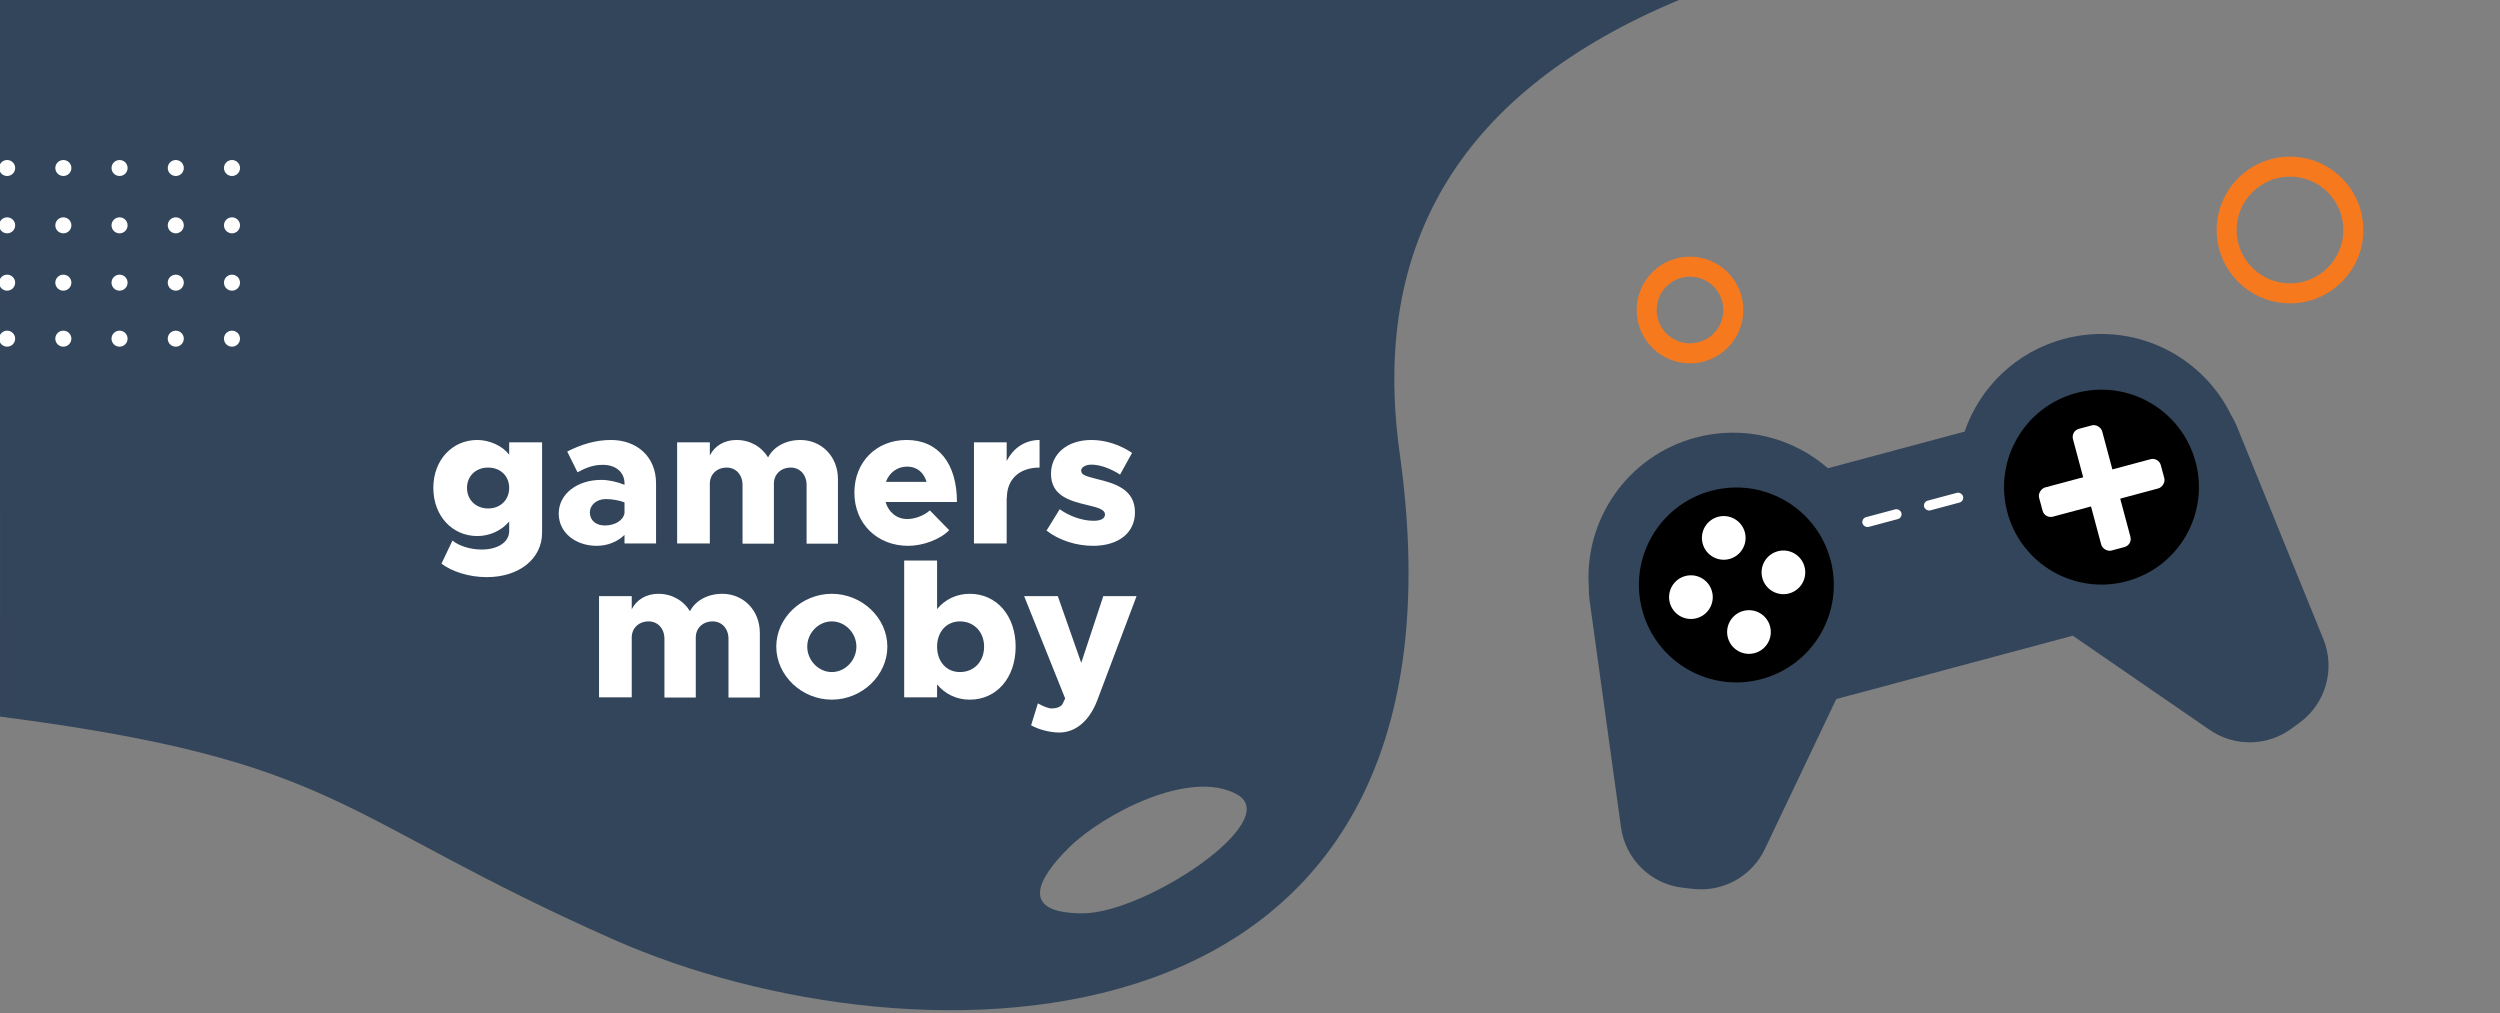 <svg xmlns="http://www.w3.org/2000/svg" width="375" height="152" viewBox="0 0 375 152">
    <rect x="0" y="0" width="375" height="152" fill="#808080" stroke="none"/>
    <g fill="none" fill-rule="evenodd">
        <g>
            <g transform="translate(0 -87) translate(-17 86.997)">
                <path fill="#33455A" d="M268.848 0c-32.384 13.525-46.348 36.198-41.89 68.019 13.002 92.835-73.015 92.835-118.024 72.87-41.744-18.516-40.47-26.728-91.93-33.397L17 .003 268.848 0zm-66.276 119.177c-7.052-3.961-20.148 2.971-25.185 7.923-5.037 4.952-7.332 9.903 2.015 9.903s30.222-13.864 23.17-17.826z"/>
                <g fill="#FFF" fill-rule="nonzero">
                    <g>
                        <path d="M8.01 20.573c4.877 0 8.302-2.759 8.302-6.662V.352h-4.934v1.85C10.39.91 8.475 0 6.588 0 2.874 0 0 2.964 0 7.19c0 4.226 2.873 7.22 6.589 7.22 1.857 0 3.599-.793 4.789-2.172v1.438c0 1.614-1.655 2.759-4.122 2.759-1.712 0-3.454-.558-4.383-1.35L1.22 18.548c1.538 1.174 4.093 2.025 6.792 2.025zm.204-10.301c-1.829 0-3.164-1.292-3.164-3.082 0-1.79 1.335-3.052 3.164-3.052 1.858 0 3.164 1.262 3.164 3.052s-1.306 3.082-3.164 3.082zm16.312 5.605c1.538 0 3.106-.587 4.15-1.643v1.291h4.732v-9.01c0-4.05-2.903-6.515-6.763-6.515-2.322 0-4.47.675-6.56 1.732l1.539 3.11c1.277-.675 2.35-1.115 3.773-1.115 2.06 0 3.28 1.174 3.28 2.788v.206c-1.161-.47-2.41-.734-3.512-.734-3.541 0-6.357 2.084-6.357 5.048 0 2.876 2.525 4.842 5.718 4.842zm1.19-3.052c-1.306 0-2.235-.763-2.235-1.937s1.045-2.025 2.38-2.025c1.016 0 2.061.205 2.816.499v1.614c-.204 1.145-1.51 1.849-2.96 1.849zm25.368 2.73v-9.01c0-1.38 1.045-2.407 2.525-2.407 1.393 0 2.38 1.086 2.38 2.612v8.804h4.702V5.87c0-3.434-2.496-5.87-5.63-5.87-2.207 0-4.035 1.027-4.848 2.612C49.226.998 47.485 0 45.483 0c-1.83 0-3.28.88-4.006 2.318V.352H36.57v15.173h4.906v-8.98c0-1.38 1.045-2.407 2.525-2.407 1.393 0 2.38 1.086 2.38 2.612v8.804h4.702zm20.143.322c2.235 0 4.818-.968 6.153-2.348l-2.902-2.964c-.9.793-2.235 1.292-3.396 1.292-1.596 0-2.786-1.028-3.25-2.554h10.71C78.541 3.522 75.754 0 70.994 0c-4.528 0-7.837 3.287-7.837 7.895 0 4.666 3.425 7.982 8.07 7.982zm2.758-9.597h-6.096c.523-1.408 1.713-2.289 3.193-2.289s2.496.91 2.903 2.29zM86 15.525V8.628l.029.059c0-2.788 1.857-4.549 4.905-4.549V0c-2.177 0-3.947 1.203-4.934 3.17V.352h-4.905v15.173H86zm12.945.352c3.86 0 6.298-1.966 6.298-5.018 0-3.463-2.99-4.344-5.66-4.99-1.77-.469-2.409-.616-2.409-1.29 0-.47.639-.881 1.539-.881 1.364 0 2.99.645 4.295 1.497l1.8-3.258C103.126.792 100.949 0 98.714 0c-3.715 0-6.066 2.172-6.066 5.077.029 3.287 2.728 4.05 5.63 4.725 1.48.352 2.468.646 2.468 1.38 0 .587-.61.939-1.684.939-1.8 0-3.715-.734-5.108-1.732l-1.974 3.2c1.829 1.437 4.44 2.288 6.966 2.288zM39.367 38.628v-9.01c0-1.38 1.045-2.406 2.526-2.406 1.393 0 2.38 1.086 2.38 2.612v8.804h4.702v-9.685c0-3.434-2.496-5.87-5.631-5.87-2.206 0-4.035 1.028-4.847 2.613-.987-1.615-2.729-2.612-4.731-2.612-1.829 0-3.28.88-4.006 2.318v-1.966h-4.905v15.173h4.905v-8.98c0-1.38 1.045-2.407 2.525-2.407 1.394 0 2.38 1.086 2.38 2.612v8.804h4.702zm20.405.323c4.528 0 8.33-3.64 8.33-7.953 0-4.315-3.802-7.924-8.33-7.924-4.528 0-8.33 3.61-8.33 7.924s3.802 7.953 8.33 7.953zm0-4.138c-2.003 0-3.686-1.761-3.686-3.815 0-2.055 1.683-3.786 3.686-3.786s3.686 1.731 3.686 3.786c0 2.054-1.683 3.815-3.686 3.815zm20.695 4.138c4.034 0 6.879-3.287 6.879-7.953 0-4.637-2.845-7.924-6.88-7.924-2.002 0-3.714.85-4.904 2.289v-7.279h-4.935V38.6h4.935v-1.937c1.19 1.438 2.902 2.289 4.905 2.289zm-1.48-4.138c-2.032 0-3.425-1.585-3.425-3.815 0-2.202 1.393-3.786 3.424-3.786 2.12 0 3.629 1.584 3.629 3.786 0 2.23-1.51 3.815-3.629 3.815zm14.89 9.068c2.466 0 4.527-1.731 5.717-4.842l5.892-15.613h-4.992l-3.309 10.007-3.512-10.007h-5.05l6.153 15.349-.406.85c-.262.412-.9.646-1.626.646-.464 0-1.277-.322-2.06-.763l-1.016 3.287c1.132.646 2.844 1.086 4.208 1.086z" transform="translate(82 66)"/>
                    </g>
                </g>
                <path fill="#FFF" d="M1.205 49.603c.665 0 1.204.538 1.204 1.2 0 .663-.54 1.2-1.204 1.2-.666 0-1.205-.537-1.205-1.2 0-.662.54-1.2 1.205-1.2zm8.431 0c.666 0 1.205.538 1.205 1.2 0 .663-.54 1.2-1.205 1.2s-1.204-.537-1.204-1.2c0-.662.54-1.2 1.204-1.2zm8.432 0c.665 0 1.205.538 1.205 1.2 0 .663-.54 1.2-1.205 1.2s-1.204-.537-1.204-1.2c0-.662.539-1.2 1.204-1.2zm8.432 0c.665 0 1.205.538 1.205 1.2 0 .663-.54 1.2-1.205 1.2s-1.205-.537-1.205-1.2c0-.662.54-1.2 1.205-1.2zm8.432 0c.665 0 1.204.538 1.204 1.2 0 .663-.539 1.2-1.204 1.2-.665 0-1.205-.537-1.205-1.2 0-.662.54-1.2 1.205-1.2zm8.432 0c.665 0 1.204.538 1.204 1.2 0 .663-.54 1.2-1.204 1.2-.666 0-1.205-.537-1.205-1.2 0-.662.54-1.2 1.205-1.2zm8.431 0c.666 0 1.205.538 1.205 1.2 0 .663-.54 1.2-1.205 1.2s-1.204-.537-1.204-1.2c0-.662.54-1.2 1.204-1.2zm-50.59-8.4c.665 0 1.204.538 1.204 1.2 0 .663-.54 1.2-1.204 1.2-.666 0-1.205-.537-1.205-1.2 0-.662.54-1.2 1.205-1.2zm8.431 0c.666 0 1.205.538 1.205 1.2 0 .663-.54 1.2-1.205 1.2s-1.204-.537-1.204-1.2c0-.662.54-1.2 1.204-1.2zm8.432 0c.665 0 1.205.538 1.205 1.2 0 .663-.54 1.2-1.205 1.2s-1.204-.537-1.204-1.2c0-.662.539-1.2 1.204-1.2zm8.432 0c.665 0 1.205.538 1.205 1.2 0 .663-.54 1.2-1.205 1.2s-1.205-.537-1.205-1.2c0-.662.54-1.2 1.205-1.2zm8.432 0c.665 0 1.204.538 1.204 1.2 0 .663-.539 1.2-1.204 1.2-.665 0-1.205-.537-1.205-1.2 0-.662.54-1.2 1.205-1.2zm8.432 0c.665 0 1.204.538 1.204 1.2 0 .663-.54 1.2-1.204 1.2-.666 0-1.205-.537-1.205-1.2 0-.662.54-1.2 1.205-1.2zm8.431 0c.666 0 1.205.538 1.205 1.2 0 .663-.54 1.2-1.205 1.2s-1.204-.537-1.204-1.2c0-.662.54-1.2 1.204-1.2zm-50.59-8.6c.665 0 1.204.538 1.204 1.2 0 .663-.54 1.2-1.204 1.2-.666 0-1.205-.537-1.205-1.2 0-.662.54-1.2 1.205-1.2zm8.431 0c.666 0 1.205.538 1.205 1.2 0 .663-.54 1.2-1.205 1.2s-1.204-.537-1.204-1.2c0-.662.54-1.2 1.204-1.2zm8.432 0c.665 0 1.205.538 1.205 1.2 0 .663-.54 1.2-1.205 1.2s-1.204-.537-1.204-1.2c0-.662.539-1.2 1.204-1.2zm8.432 0c.665 0 1.205.538 1.205 1.2 0 .663-.54 1.2-1.205 1.2s-1.205-.537-1.205-1.2c0-.662.54-1.2 1.205-1.2zm8.432 0c.665 0 1.204.538 1.204 1.2 0 .663-.539 1.2-1.204 1.2-.665 0-1.205-.537-1.205-1.2 0-.662.54-1.2 1.205-1.2zm8.432 0c.665 0 1.204.538 1.204 1.2 0 .663-.54 1.2-1.204 1.2-.666 0-1.205-.537-1.205-1.2 0-.662.54-1.2 1.205-1.2zm8.431 0c.666 0 1.205.538 1.205 1.2 0 .663-.54 1.2-1.205 1.2s-1.204-.537-1.204-1.2c0-.662.54-1.2 1.204-1.2zm-50.59-8.6c.665 0 1.204.538 1.204 1.2 0 .663-.54 1.2-1.204 1.2-.666 0-1.205-.537-1.205-1.2 0-.662.54-1.2 1.205-1.2zm8.431 0c.666 0 1.205.538 1.205 1.2 0 .663-.54 1.2-1.205 1.2s-1.204-.537-1.204-1.2c0-.662.54-1.2 1.204-1.2zm8.432 0c.665 0 1.205.538 1.205 1.2 0 .663-.54 1.2-1.205 1.2s-1.204-.537-1.204-1.2c0-.662.539-1.2 1.204-1.2zm8.432 0c.665 0 1.205.538 1.205 1.2 0 .663-.54 1.2-1.205 1.2s-1.205-.537-1.205-1.2c0-.662.54-1.2 1.205-1.2zm8.432 0c.665 0 1.204.538 1.204 1.2 0 .663-.539 1.2-1.204 1.2-.665 0-1.205-.537-1.205-1.2 0-.662.54-1.2 1.205-1.2zm8.432 0c.665 0 1.204.538 1.204 1.2 0 .663-.54 1.2-1.204 1.2-.666 0-1.205-.537-1.205-1.2 0-.662.54-1.2 1.205-1.2zm8.431 0c.666 0 1.205.538 1.205 1.2 0 .663-.54 1.2-1.205 1.2s-1.204-.537-1.204-1.2c0-.662.54-1.2 1.204-1.2z"/>
                <g transform="rotate(-15 397.992 -898.861)">
                    <path fill="#33455A" d="M83.214 0c10.558 0 19.353 7.55 21.28 17.545.177.578.307 1.18.384 1.8l4.278 34.22c.6 4.808-2.139 9.41-6.651 11.172l-1.44.562c-4.2 1.641-8.977.44-11.903-2.99L72.985 43.343H36.253L20.076 62.309c-2.926 3.43-7.704 4.631-11.903 2.99l-1.44-.562C2.222 62.975-.518 58.373.084 53.566L4.36 19.345c.077-.62.207-1.222.384-1.8C6.672 7.55 15.466 0 26.024 0c7.49 0 14.092 3.799 17.985 9.575h21.22C69.122 3.799 75.724 0 83.214 0z"/>
                    <rect width="6.048" height="1.512" x="46.872" y="18.144" fill="#FFF" rx=".756"/>
                    <rect width="6.048" height="1.512" x="56.448" y="18.144" fill="#FFF" rx=".756"/>
                    <g transform="translate(68.292 8.316)">
                        <circle cx="14.616" cy="14.616" r="14.616" fill="#000"/>
                        <g fill="#FFF" transform="translate(5.04 5.292)">
                            <rect width="4.536" height="18.9" x="7.308" rx="1.26"/>
                            <rect width="4.536" height="18.9" x="7.308" rx="1.26" transform="rotate(90 9.576 9.45)"/>
                        </g>
                    </g>
                    <g transform="translate(11.592 8.316)">
                        <circle cx="14.616" cy="14.616" r="14.616" fill="#000"/>
                        <g fill="#FFF" transform="translate(4.284 4.032)">
                            <circle cx="10.332" cy="3.276" r="3.276"/>
                            <circle cx="10.332" cy="17.892" r="3.276"/>
                            <circle cx="3.276" cy="10.584" r="3.276"/>
                            <circle cx="17.64" cy="10.584" r="3.276"/>
                        </g>
                    </g>
                </g>
                <circle cx="360.5" cy="34.503" r="9.5" stroke="#F7791E" stroke-width="3"/>
                <circle cx="270.5" cy="46.503" r="6.5" stroke="#F7791E" stroke-width="3"/>
            </g>
        </g>
    </g>
</svg>
